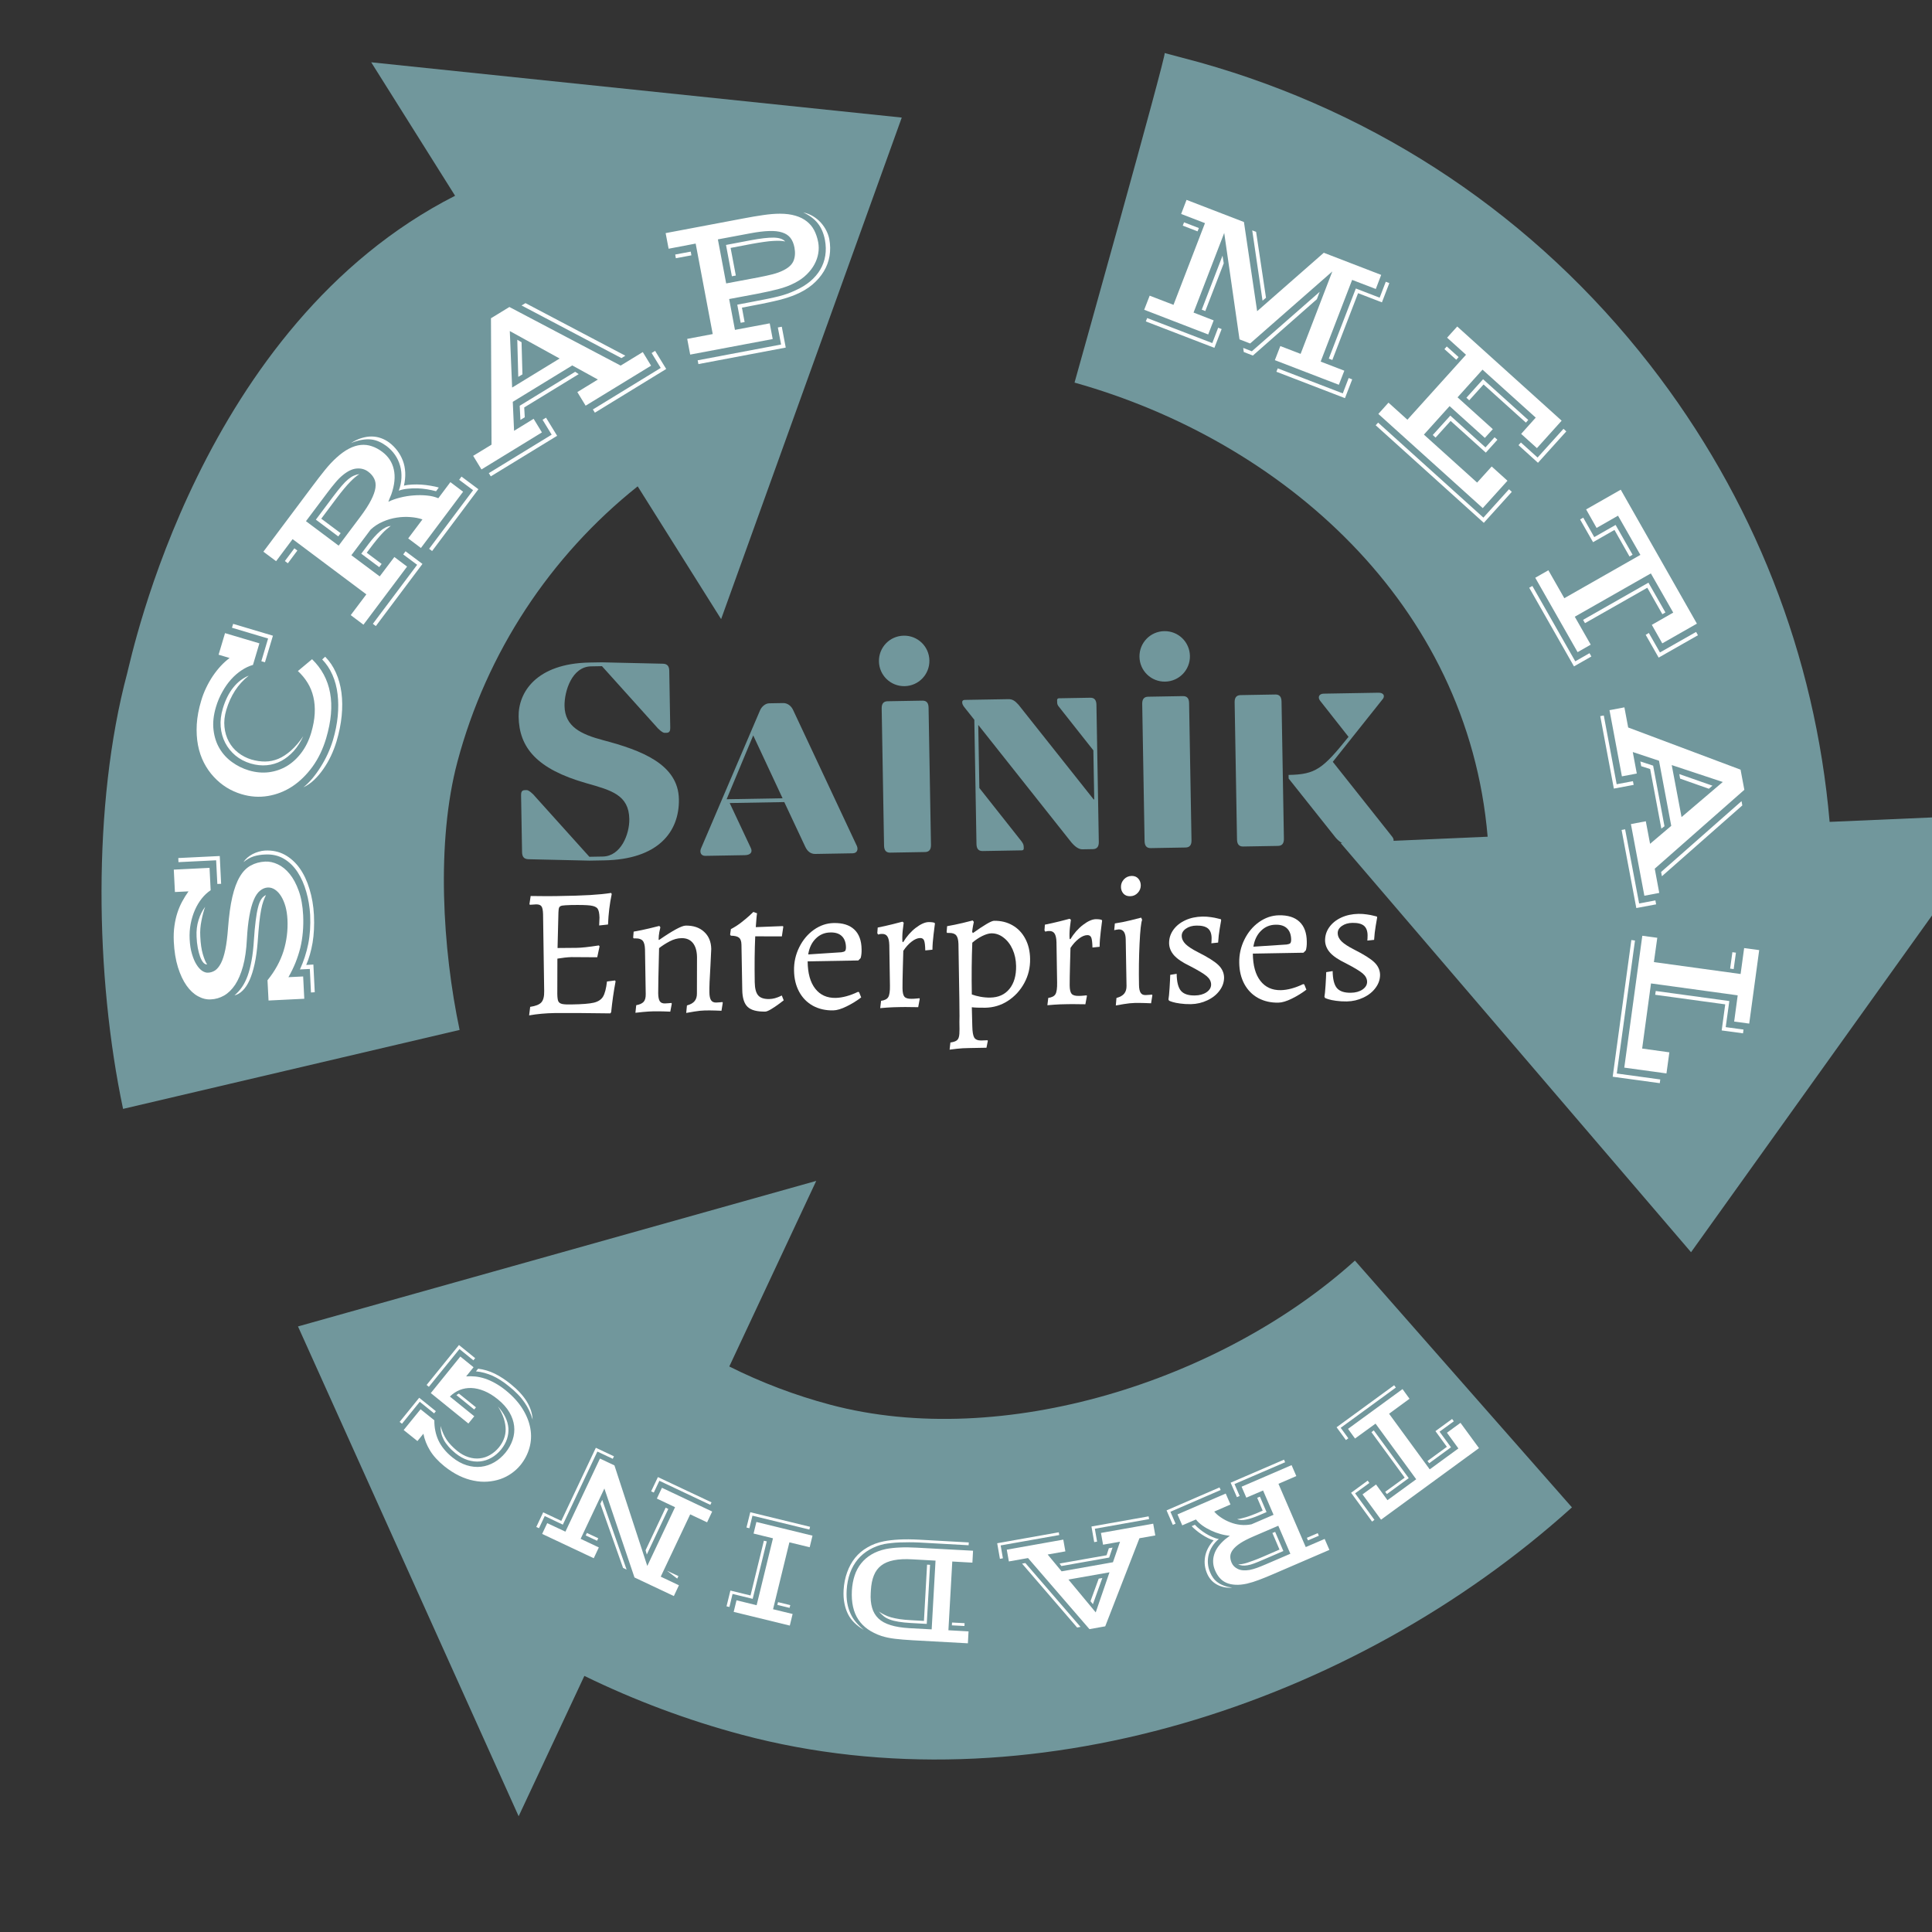 <?xml version="1.0" encoding="UTF-8"?><svg xmlns="http://www.w3.org/2000/svg" xmlns:xlink="http://www.w3.org/1999/xlink" contentScriptType="text/ecmascript" width="375" zoomAndPan="magnify" contentStyleType="text/css" viewBox="0 0 375 375" height="375" preserveAspectRatio="xMidYMid meet" version="1.0"><rect x="0" y="0" width="375" height="375" fill="#333333" stroke="none"/><defs><g><g id="glyph-0-0"/>
<g id="glyph-1-0"/>
<g id="glyph-2-0"/>
<g id="glyph-3-0"/>
<g id="glyph-4-0"/>
<g id="glyph-5-0"/>
<g id="glyph-6-0"/>
<g id="glyph-7-0"/>
<g id="glyph-8-0"/>
<g id="glyph-9-0"/>
<g id="glyph-10-0"/>
<g id="glyph-11-0"/>
<g id="glyph-12-0"/>
<g id="glyph-13-0"/>
<g id="glyph-14-0"/>
<g id="glyph-15-0"/>
<g id="glyph-16-0"/>
<g id="glyph-18-0"/>












</g><clipPath id="clip-0"><path d="M 19 12 L 176 12 L 176 216 L 19 216 Z M 19 12 " clip-rule="nonzero"/></clipPath><clipPath id="clip-1"><path d="M 64.379 -32.832 L 415.121 60.703 L 321.586 411.445 L -29.156 317.91 Z M 64.379 -32.832 " clip-rule="nonzero"/></clipPath><clipPath id="clip-2"><path d="M 64.379 -32.832 L 415.121 60.703 L 321.586 411.445 L -29.156 317.91 Z M 64.379 -32.832 " clip-rule="nonzero"/></clipPath><clipPath id="clip-3"><path d="M 57 229 L 306 229 L 306 353 L 57 353 Z M 57 229 " clip-rule="nonzero"/></clipPath><clipPath id="clip-4"><path d="M 64.379 -32.832 L 415.121 60.703 L 321.586 411.445 L -29.156 317.91 Z M 64.379 -32.832 " clip-rule="nonzero"/></clipPath><clipPath id="clip-5"><path d="M 64.379 -32.832 L 415.121 60.703 L 321.586 411.445 L -29.156 317.91 Z M 64.379 -32.832 " clip-rule="nonzero"/></clipPath><clipPath id="clip-6"><path d="M 208 10 L 375 10 L 375 244 L 208 244 Z M 208 10 " clip-rule="nonzero"/></clipPath><clipPath id="clip-7"><path d="M 64.379 -32.832 L 415.121 60.703 L 321.586 411.445 L -29.156 317.91 Z M 64.379 -32.832 " clip-rule="nonzero"/></clipPath><clipPath id="clip-8"><path d="M 64.379 -32.832 L 415.121 60.703 L 321.586 411.445 L -29.156 317.91 Z M 64.379 -32.832 " clip-rule="nonzero"/></clipPath></defs><g clip-path="url(#clip-0)"><g clip-path="url(#clip-1)"><g clip-path="url(#clip-2)"><path fill="rgb(44.31%, 59.219%, 61.179%)" d="M 88.793 147.832 C 94.43 126.688 106.762 107.949 123.773 94.398 L 139.969 120.172 L 175.031 22.82 L 72.051 12.09 L 88.332 37.996 C 38.879 63.133 25.602 127.25 24.672 130.734 C 17.891 156.172 18.473 189.621 23.887 215.234 L 89.211 199.91 C 85.891 184.215 84.617 163.484 88.793 147.832 " fill-opacity="1" fill-rule="nonzero"/></g></g></g><g clip-path="url(#clip-3)"><g clip-path="url(#clip-4)"><g clip-path="url(#clip-5)"><path fill="rgb(44.31%, 59.219%, 61.179%)" d="M 161.102 272.641 C 154.32 270.832 147.762 268.344 141.555 265.234 L 158.43 229.211 L 57.84 257.461 L 100.668 352.531 L 113.426 325.293 C 123.195 330.055 133.445 333.898 144.012 336.715 C 199.352 351.473 262.566 330.973 305.113 292.582 L 262.988 244.68 C 237.188 267.961 194.637 281.586 161.102 272.641 " fill-opacity="1" fill-rule="nonzero"/></g></g></g><g clip-path="url(#clip-6)"><g clip-path="url(#clip-7)"><g clip-path="url(#clip-8)"><path fill="rgb(44.31%, 59.219%, 61.179%)" d="M 320.215 70.758 C 297.988 42.191 267.781 21.91 232.863 12.113 C 232.723 12.074 225.918 10.258 226.062 10.293 C 226.48 10.41 208.566 74.262 208.566 74.262 C 248.828 85.559 284.902 117.07 288.75 162.406 L 260.223 163.641 L 328.23 243.055 L 389.055 158.055 L 355.129 159.527 C 352.328 127.184 340.359 96.641 320.215 70.758 " fill-opacity="1" fill-rule="nonzero"/></g></g></g><g fill="rgb(100%, 100%, 100%)" fill-opacity="1"><g transform="translate(277.791, 265.561)"><g id="glyph-0-1"><path d="M -4.203 5.938 L -8.172 8.844 L -0.281 19.641 L 5.281 15.578 L 3.062 12.531 L 5.688 10.609 L 9.281 15.516 L -9.734 29.406 L -13.328 24.5 L -10.703 22.578 L -8.484 25.625 L -2.906 21.562 L -10.797 10.766 L -14.781 13.656 L -16.141 11.781 L -5.562 4.062 Z M -12 22.281 L -14.766 24.297 L -11.016 29.438 L -11.469 29.781 L -15.547 24.188 L -12.328 21.828 Z M -4.359 21.344 L -8.594 24.438 L -8.922 24 L -5.141 21.25 L -11.594 12.422 L -11.141 12.078 Z M 4.391 10.312 L 1.625 12.328 L 3.844 15.359 L -0.391 18.453 L -0.719 18.016 L 3.047 15.266 L 0.828 12.219 L 4.062 9.859 Z M -17.562 11.578 L -16.078 13.609 L -16.547 13.953 L -18.359 11.469 L -7.188 3.312 L -6.859 3.766 Z M -17.562 11.578 "/></g></g></g><g fill="rgb(100%, 100%, 100%)" fill-opacity="1"><g transform="translate(252.803, 283.475)"><g id="glyph-1-1"><path d="M -1.188 3.031 L -4.656 4.531 L 0.641 16.812 L 4.312 15.234 L 5.234 17.359 L -5.641 22.047 C -6.648 22.484 -7.57 22.859 -8.406 23.172 C -9.25 23.492 -10.031 23.738 -10.75 23.906 C -11.594 24.094 -12.344 24.164 -13 24.125 C -13.664 24.094 -14.25 23.969 -14.75 23.75 C -15.258 23.531 -15.691 23.219 -16.047 22.812 C -16.41 22.406 -16.711 21.914 -16.953 21.344 C -17.391 20.332 -17.453 19.312 -17.141 18.281 C -16.836 17.258 -16.125 16.266 -15 15.297 C -14.863 15.191 -14.719 15.082 -14.562 14.969 C -14.414 14.852 -14.258 14.734 -14.094 14.609 C -14.676 14.566 -15.281 14.457 -15.906 14.281 C -16.539 14.102 -17.156 13.875 -17.75 13.594 C -18.352 13.312 -18.91 12.988 -19.422 12.625 C -19.93 12.258 -20.348 11.867 -20.672 11.453 L -23.328 12.594 L -24.25 10.469 L -14.891 6.422 L -13.969 8.547 L -17.125 9.922 C -16.781 10.336 -16.336 10.723 -15.797 11.078 C -15.266 11.441 -14.676 11.75 -14.031 12 C -13.383 12.258 -12.703 12.426 -11.984 12.5 C -11.273 12.57 -10.578 12.535 -9.891 12.391 L -5.609 10.547 L -7.641 5.828 L -10.891 7.219 L -11.812 5.094 L -2.109 0.906 Z M -16.234 15.25 C -16.754 15.676 -17.176 16.148 -17.5 16.672 C -17.832 17.191 -18.066 17.734 -18.203 18.297 C -18.348 18.867 -18.395 19.445 -18.344 20.031 C -18.301 20.613 -18.156 21.188 -17.906 21.75 C -17.75 22.133 -17.551 22.488 -17.312 22.812 C -17.07 23.145 -16.781 23.43 -16.438 23.672 C -16.102 23.922 -15.707 24.129 -15.25 24.297 C -14.789 24.473 -14.254 24.602 -13.641 24.688 C -14.266 24.727 -14.836 24.688 -15.359 24.562 C -15.879 24.438 -16.344 24.25 -16.75 24 C -17.156 23.758 -17.5 23.469 -17.781 23.125 C -18.07 22.789 -18.305 22.414 -18.484 22 C -18.711 21.488 -18.863 20.957 -18.938 20.406 C -19.008 19.863 -19 19.312 -18.906 18.75 C -18.82 18.195 -18.641 17.645 -18.359 17.094 C -18.086 16.551 -17.711 16.02 -17.234 15.5 C -17.586 15.406 -17.961 15.254 -18.359 15.047 C -18.766 14.848 -19.16 14.617 -19.547 14.359 C -19.93 14.109 -20.289 13.844 -20.625 13.562 C -20.969 13.289 -21.258 13.02 -21.5 12.75 L -20.875 12.484 C -20.594 12.785 -20.27 13.082 -19.906 13.375 C -19.539 13.676 -19.148 13.953 -18.734 14.203 C -18.328 14.453 -17.906 14.672 -17.469 14.859 C -17.039 15.055 -16.629 15.188 -16.234 15.25 Z M -9.484 14.734 C -10.547 15.191 -11.398 15.629 -12.047 16.047 C -12.691 16.473 -13.172 16.895 -13.484 17.312 C -13.805 17.727 -13.977 18.145 -14 18.562 C -14.02 18.977 -13.938 19.406 -13.75 19.844 C -13.52 20.383 -13.113 20.789 -12.531 21.062 C -11.957 21.344 -11.195 21.406 -10.25 21.25 C -9.812 21.164 -9.332 21.031 -8.812 20.844 C -8.301 20.656 -7.742 20.43 -7.141 20.172 L -2.344 18.109 L -4.688 12.672 Z M -3.703 17.578 L -7.547 19.234 C -8.266 19.547 -8.875 19.797 -9.375 19.984 C -9.875 20.172 -10.305 20.289 -10.672 20.344 C -11.047 20.406 -11.375 20.422 -11.656 20.391 C -11.938 20.359 -12.211 20.289 -12.484 20.188 C -12.266 20.176 -12.02 20.148 -11.75 20.109 C -11.477 20.066 -11.156 19.988 -10.781 19.875 C -10.414 19.758 -9.984 19.609 -9.484 19.422 C -8.992 19.242 -8.422 19.016 -7.766 18.734 L -4.453 17.297 L -5.828 14.078 L -5.297 13.859 Z M 3.188 14.609 L 1.078 15.516 L 0.859 15.016 L 2.969 14.109 Z M -6.969 10.016 L -8.562 10.703 C -9.414 11.066 -10.203 11.32 -10.922 11.469 C -11.641 11.625 -12.223 11.598 -12.672 11.391 C -12.391 11.359 -12.117 11.312 -11.859 11.25 C -11.598 11.195 -11.305 11.117 -10.984 11.016 C -10.66 10.922 -10.297 10.797 -9.891 10.641 C -9.484 10.492 -8.992 10.297 -8.422 10.047 L -7.719 9.734 L -8.781 7.25 L -8.25 7.031 Z M -25.625 9.953 L -24.625 12.266 L -25.156 12.5 L -26.375 9.688 L -16.094 5.234 L -15.875 5.734 Z M -13.188 4.578 L -12.188 6.891 L -12.719 7.125 L -13.938 4.312 L -3.578 -0.156 L -3.359 0.344 Z M -13.188 4.578 "/></g></g></g><g fill="rgb(100%, 100%, 100%)" fill-opacity="1"><g transform="translate(223.836, 295.746)"><g id="glyph-2-1"><path d="M 0.406 2.281 L -2.672 2.828 L -9.312 19.922 L -12.375 20.469 L -24.297 6.672 L -28.016 7.328 L -28.422 5.047 L -17.453 3.094 L -17.047 5.375 L -20.484 5.984 L -17.781 9.25 L -7.812 7.484 L -6.438 3.5 L -9.734 4.078 L -10.141 1.797 L 0 0 Z M -14.766 20.156 L -25.453 7.75 L -24.812 7.641 L -14.109 20.031 Z M -16.453 10.844 L -11.156 17.219 L -8.484 9.438 Z M -11.703 15.625 L -12.172 15.047 L -10.578 10.672 L -9.875 10.547 Z M -8.547 6.578 L -17.828 8.219 L -18.172 7.734 L -9.047 6.125 L -8.609 4.766 L -7.891 4.641 Z M -29.609 4.219 L -29.172 6.719 L -29.75 6.828 L -30.281 3.797 L -18.328 1.672 L -18.234 2.203 Z M -11.328 0.984 L -10.891 3.484 L -11.453 3.578 L -11.984 0.547 L -0.891 -1.422 L -0.797 -0.891 Z M -11.328 0.984 "/></g></g></g><g fill="rgb(100%, 100%, 100%)" fill-opacity="1"><g transform="translate(191.039, 301.12)"><g id="glyph-3-1"><path d="M -2.297 2.188 L -6.203 1.969 L -6.953 15.312 L -3.047 15.531 L -3.172 17.844 L -13.969 17.25 C -15.25 17.176 -16.367 17.082 -17.328 16.969 C -18.297 16.852 -19.172 16.672 -19.953 16.422 C -21.992 15.734 -23.488 14.672 -24.438 13.234 C -25.395 11.797 -25.812 9.914 -25.688 7.594 C -25.625 6.539 -25.445 5.57 -25.156 4.688 C -24.863 3.801 -24.441 3.016 -23.891 2.328 C -23.336 1.641 -22.664 1.062 -21.875 0.594 C -21.082 0.125 -20.156 -0.223 -19.094 -0.453 C -18.301 -0.609 -17.41 -0.707 -16.422 -0.75 C -15.441 -0.801 -14.336 -0.789 -13.109 -0.719 L -2.172 -0.125 Z M -12.594 -1.719 C -13.258 -1.75 -13.922 -1.766 -14.578 -1.766 C -15.234 -1.766 -15.852 -1.754 -16.438 -1.734 C -17.031 -1.711 -17.578 -1.672 -18.078 -1.609 C -18.578 -1.555 -19.02 -1.492 -19.406 -1.422 C -20.445 -1.203 -21.406 -0.836 -22.281 -0.328 C -23.156 0.172 -23.91 0.801 -24.547 1.562 C -25.18 2.32 -25.68 3.203 -26.047 4.203 C -26.41 5.211 -26.629 6.32 -26.703 7.531 C -26.754 8.438 -26.719 9.254 -26.594 9.984 C -26.469 10.723 -26.266 11.398 -25.984 12.016 C -25.711 12.641 -25.352 13.211 -24.906 13.734 C -24.469 14.254 -23.957 14.754 -23.375 15.234 C -24.062 14.836 -24.66 14.391 -25.172 13.891 C -25.691 13.398 -26.113 12.832 -26.438 12.188 C -26.758 11.551 -26.992 10.844 -27.141 10.062 C -27.297 9.289 -27.348 8.438 -27.297 7.5 C -27.223 6.258 -26.992 5.113 -26.609 4.062 C -26.234 3.008 -25.719 2.07 -25.062 1.25 C -24.406 0.438 -23.602 -0.238 -22.656 -0.781 C -21.719 -1.332 -20.66 -1.723 -19.484 -1.953 C -18.648 -2.117 -17.66 -2.234 -16.516 -2.297 C -15.379 -2.359 -14.062 -2.348 -12.562 -2.266 L -3 -1.734 L -3.031 -1.188 Z M -13.938 1.547 C -15.352 1.461 -16.555 1.52 -17.547 1.719 C -18.547 1.914 -19.363 2.258 -20 2.75 C -20.633 3.238 -21.109 3.879 -21.422 4.672 C -21.742 5.461 -21.938 6.422 -22 7.547 L -22.031 8.078 C -22.094 9.18 -22.004 10.141 -21.766 10.953 C -21.535 11.766 -21.129 12.453 -20.547 13.016 C -19.961 13.578 -19.176 14.008 -18.188 14.312 C -17.207 14.625 -15.992 14.82 -14.547 14.906 L -10.203 15.141 L -9.453 1.797 Z M -11.156 14.078 L -14.219 13.906 C -15.176 13.852 -15.984 13.77 -16.641 13.656 C -17.297 13.551 -17.852 13.41 -18.312 13.234 C -18.781 13.066 -19.176 12.852 -19.5 12.594 C -19.82 12.332 -20.141 12.023 -20.453 11.672 C -20.109 11.91 -19.742 12.125 -19.359 12.312 C -18.984 12.508 -18.551 12.676 -18.062 12.812 C -17.57 12.945 -17.016 13.062 -16.391 13.156 C -15.766 13.25 -15.031 13.316 -14.188 13.359 L -11.703 13.5 L -11.094 2.578 L -10.516 2.609 Z M -3.844 14.484 L -6.281 14.359 L -6.25 13.812 L -3.812 13.938 Z M -3.844 14.484 "/></g></g></g><g fill="rgb(100%, 100%, 100%)" fill-opacity="1"><g transform="translate(159.674, 298.554)"><g id="glyph-4-1"><path d="M -2.516 1.766 L -6.453 0.812 L -9.625 13.797 L -5.828 14.719 L -6.375 16.969 L -17.266 14.312 L -16.719 12.062 L -12.812 13.016 L -9.641 0.031 L -13.406 -0.891 L -12.859 -3.141 L -1.969 -0.484 Z M -13.578 11.781 L -17.484 10.828 L -18.094 13.359 L -18.656 13.234 L -17.906 10.172 L -14 11.125 L -11.406 0.5 L -10.844 0.625 Z M -6.422 13.531 L -8.797 12.953 L -8.656 12.422 L -6.281 13 Z M -13.625 -4.359 L -14.219 -1.922 L -14.781 -2.062 L -14.047 -5.031 L -2.438 -2.203 L -2.578 -1.672 Z M -13.625 -4.359 "/></g></g></g><g fill="rgb(100%, 100%, 100%)" fill-opacity="1"><g transform="translate(140.45, 294.435)"><g id="glyph-5-1"><path d="M -3.203 1.047 L -6.484 -0.5 L -12.203 11.594 L -8.672 13.266 L -9.656 15.359 L -17.297 11.75 L -23.141 -5.516 L -27.75 4.25 L -24.219 5.922 L -25.203 8.016 L -35.219 3.297 L -34.234 1.203 L -30.703 2.859 L -24 -11.328 L -21.188 -10 L -14.812 9.516 L -9.422 -1.891 L -12.953 -3.562 L -11.969 -5.656 L -2.219 -1.047 Z M -24.5 -12.688 L -31.203 1.5 L -34.719 -0.172 L -35.828 2.188 L -36.359 1.953 L -35.016 -0.891 L -31.5 0.766 L -24.797 -13.422 L -21.281 -11.766 L -21.516 -11.281 Z M -19.516 9.891 L -23.922 -2.547 L -23.562 -3.312 L -18.828 10.219 Z M -24.562 4.625 L -26.766 3.594 L -26.531 3.109 L -24.328 4.141 Z M -9 11.969 L -10.984 10.453 L -8.766 11.484 Z M -14.906 7.297 L -15.141 6.469 L -11.25 -1.797 L -10.734 -1.547 Z M -12.469 -7.016 L -13.547 -4.734 L -14.062 -4.969 L -12.75 -7.734 L -2.344 -2.828 L -2.578 -2.344 Z M -12.469 -7.016 "/></g></g></g><g fill="rgb(100%, 100%, 100%)" fill-opacity="1"><g transform="translate(107.915, 278.334)"><g id="glyph-6-1"><path d="M -6.875 6.016 C -7.383 6.641 -7.969 7.18 -8.625 7.641 C -9.281 8.109 -10 8.477 -10.781 8.75 C -11.57 9.02 -12.406 9.188 -13.281 9.25 C -14.156 9.312 -15.051 9.25 -15.969 9.062 C -16.895 8.883 -17.832 8.566 -18.781 8.109 C -19.738 7.648 -20.691 7.039 -21.641 6.281 C -22.879 5.281 -23.816 4.254 -24.453 3.203 C -25.086 2.16 -25.516 1.078 -25.734 -0.047 L -26.891 1.375 L -29.562 -0.766 L -26.281 -4.797 L -23.609 -2.656 C -23.617 -1.945 -23.555 -1.27 -23.422 -0.625 C -23.297 0.008 -23.098 0.625 -22.828 1.219 C -22.555 1.812 -22.195 2.379 -21.75 2.922 C -21.312 3.473 -20.773 4.004 -20.141 4.516 C -19.211 5.266 -18.27 5.785 -17.312 6.078 C -16.363 6.367 -15.438 6.461 -14.531 6.359 C -13.625 6.254 -12.766 5.961 -11.953 5.484 C -11.148 5.016 -10.438 4.398 -9.812 3.641 C -9.164 2.836 -8.695 1.992 -8.406 1.109 C -8.113 0.223 -8.02 -0.664 -8.125 -1.562 C -8.227 -2.457 -8.535 -3.344 -9.047 -4.219 C -9.566 -5.102 -10.32 -5.945 -11.312 -6.75 C -12.188 -7.457 -13.055 -7.988 -13.922 -8.344 C -14.785 -8.695 -15.613 -8.891 -16.406 -8.922 C -17.195 -8.953 -17.945 -8.828 -18.656 -8.547 C -19.363 -8.266 -20.008 -7.836 -20.594 -7.266 L -15.859 -3.438 L -17 -2.031 L -24.297 -7.938 L -18.562 -15.031 L -16 -12.953 L -17.438 -11.172 C -16.863 -11.223 -16.27 -11.219 -15.656 -11.156 C -15.051 -11.094 -14.426 -10.957 -13.781 -10.75 C -13.145 -10.539 -12.484 -10.242 -11.797 -9.859 C -11.117 -9.484 -10.43 -9.016 -9.734 -8.453 C -8.336 -7.316 -7.25 -6.113 -6.469 -4.844 C -5.688 -3.582 -5.188 -2.316 -4.969 -1.047 C -4.75 0.211 -4.805 1.445 -5.141 2.656 C -5.473 3.863 -6.051 4.984 -6.875 6.016 Z M -23.656 -4 L -26.438 -6.25 L -29.891 -1.984 L -30.344 -2.344 L -26.547 -7.031 L -23.312 -4.422 Z M -10.625 2.984 C -11.188 3.672 -11.816 4.211 -12.516 4.609 C -13.211 5.004 -13.945 5.242 -14.719 5.328 C -15.5 5.41 -16.301 5.32 -17.125 5.062 C -17.945 4.801 -18.742 4.359 -19.516 3.734 C -20.055 3.297 -20.508 2.859 -20.875 2.422 C -21.25 1.992 -21.551 1.562 -21.781 1.125 C -22.008 0.695 -22.172 0.266 -22.266 -0.172 C -22.367 -0.617 -22.414 -1.082 -22.406 -1.562 C -22.258 -1.031 -22.086 -0.547 -21.891 -0.109 C -21.703 0.328 -21.477 0.738 -21.219 1.125 C -20.957 1.508 -20.656 1.879 -20.312 2.234 C -19.977 2.586 -19.594 2.941 -19.156 3.297 C -18.445 3.867 -17.719 4.27 -16.969 4.5 C -16.227 4.738 -15.504 4.816 -14.797 4.734 C -14.086 4.66 -13.414 4.438 -12.781 4.062 C -12.145 3.695 -11.578 3.211 -11.078 2.609 C -10.66 2.086 -10.336 1.535 -10.109 0.953 C -9.879 0.367 -9.766 -0.25 -9.766 -0.906 C -9.773 -1.57 -9.895 -2.27 -10.125 -3 C -10.363 -3.738 -10.738 -4.516 -11.25 -5.328 C -10.633 -4.641 -10.156 -3.941 -9.812 -3.234 C -9.477 -2.535 -9.285 -1.832 -9.234 -1.125 C -9.191 -0.426 -9.281 0.266 -9.5 0.953 C -9.727 1.648 -10.102 2.328 -10.625 2.984 Z M -18.734 -16.484 L -24.672 -9.156 L -25.109 -9.516 L -18.828 -17.266 L -15.688 -14.719 L -16.031 -14.297 Z M -15.875 -4.75 L -19.328 -7.547 C -19.273 -7.578 -19.203 -7.625 -19.109 -7.688 C -19.016 -7.75 -18.926 -7.801 -18.844 -7.844 L -15.531 -5.172 Z M -4.531 -2.781 C -4.719 -3.414 -4.941 -4.008 -5.203 -4.562 C -5.461 -5.113 -5.773 -5.648 -6.141 -6.172 C -6.504 -6.703 -6.93 -7.219 -7.422 -7.719 C -7.91 -8.227 -8.477 -8.738 -9.125 -9.25 C -9.676 -9.707 -10.219 -10.102 -10.75 -10.438 C -11.281 -10.781 -11.801 -11.066 -12.312 -11.297 C -12.832 -11.523 -13.359 -11.711 -13.891 -11.859 C -14.422 -12.004 -14.969 -12.102 -15.531 -12.156 L -15.109 -12.672 C -13.953 -12.523 -12.863 -12.195 -11.844 -11.688 C -10.82 -11.176 -9.789 -10.5 -8.75 -9.656 C -7.375 -8.539 -6.344 -7.414 -5.656 -6.281 C -4.969 -5.156 -4.594 -3.988 -4.531 -2.781 Z M -4.531 -2.781 "/></g></g></g><g fill="rgb(100%, 100%, 100%)" fill-opacity="1"><g transform="translate(59.233, 197.342)"><g id="glyph-7-1"><path d="M -7.109 -3.141 L -7.312 -7.078 C -5.863 -8.867 -4.828 -10.754 -4.203 -12.734 C -3.586 -14.723 -3.332 -16.773 -3.438 -18.891 C -3.488 -19.816 -3.617 -20.66 -3.828 -21.422 C -4.047 -22.18 -4.328 -22.836 -4.672 -23.391 C -5.016 -23.941 -5.406 -24.363 -5.844 -24.656 C -6.289 -24.957 -6.758 -25.098 -7.25 -25.078 C -7.801 -25.047 -8.305 -24.836 -8.766 -24.453 C -9.234 -24.078 -9.641 -23.477 -9.984 -22.656 C -10.328 -21.844 -10.609 -20.812 -10.828 -19.562 C -11.055 -18.312 -11.219 -16.805 -11.312 -15.047 C -11.414 -13.004 -11.664 -11.254 -12.062 -9.797 C -12.469 -8.336 -12.977 -7.141 -13.594 -6.203 C -14.219 -5.273 -14.93 -4.578 -15.734 -4.109 C -16.547 -3.648 -17.41 -3.398 -18.328 -3.359 C -19.16 -3.316 -19.984 -3.52 -20.797 -3.969 C -21.617 -4.414 -22.359 -5.102 -23.016 -6.031 C -23.68 -6.969 -24.238 -8.148 -24.688 -9.578 C -25.133 -11.004 -25.406 -12.672 -25.5 -14.578 C -25.551 -15.691 -25.508 -16.707 -25.375 -17.625 C -25.25 -18.539 -25.055 -19.395 -24.797 -20.188 C -24.535 -20.988 -24.219 -21.727 -23.844 -22.406 C -23.477 -23.082 -23.078 -23.723 -22.641 -24.328 L -25.281 -24.203 L -25.5 -28.547 L -18.562 -28.891 L -18.344 -24.547 C -18.977 -24.129 -19.551 -23.598 -20.062 -22.953 C -20.582 -22.305 -21.023 -21.566 -21.391 -20.734 C -21.754 -19.91 -22.031 -19.016 -22.219 -18.047 C -22.406 -17.086 -22.473 -16.086 -22.422 -15.047 C -22.367 -13.953 -22.219 -12.992 -21.969 -12.172 C -21.727 -11.348 -21.438 -10.664 -21.094 -10.125 C -20.758 -9.582 -20.395 -9.176 -20 -8.906 C -19.602 -8.645 -19.219 -8.523 -18.844 -8.547 C -18.363 -8.566 -17.91 -8.711 -17.484 -8.984 C -17.066 -9.266 -16.688 -9.734 -16.344 -10.391 C -16.008 -11.047 -15.727 -11.926 -15.5 -13.031 C -15.27 -14.133 -15.094 -15.535 -14.969 -17.234 C -14.789 -19.617 -14.516 -21.617 -14.141 -23.234 C -13.766 -24.859 -13.281 -26.172 -12.688 -27.172 C -12.102 -28.172 -11.395 -28.895 -10.562 -29.344 C -9.738 -29.801 -8.805 -30.055 -7.766 -30.109 C -6.961 -30.148 -6.145 -29.973 -5.312 -29.578 C -4.477 -29.191 -3.711 -28.57 -3.016 -27.719 C -2.316 -26.863 -1.727 -25.77 -1.25 -24.438 C -0.77 -23.113 -0.484 -21.535 -0.391 -19.703 C -0.336 -18.566 -0.359 -17.469 -0.453 -16.406 C -0.547 -15.344 -0.711 -14.316 -0.953 -13.328 C -1.203 -12.348 -1.516 -11.391 -1.891 -10.453 C -2.273 -9.516 -2.727 -8.586 -3.25 -7.672 L -0.391 -7.812 L -0.172 -3.484 Z M -17.047 -25.766 L -17.281 -30.359 L -24.594 -30 L -24.625 -30.797 L -16.578 -31.188 L -16.312 -25.797 Z M -19.031 -10.141 C -19.301 -10.129 -19.551 -10.254 -19.781 -10.516 C -20.008 -10.785 -20.211 -11.16 -20.391 -11.641 C -20.566 -12.129 -20.719 -12.703 -20.844 -13.359 C -20.969 -14.023 -21.047 -14.742 -21.078 -15.516 C -21.141 -16.68 -21.008 -17.77 -20.688 -18.781 C -20.375 -19.789 -19.945 -20.641 -19.406 -21.328 C -19.551 -20.961 -19.68 -20.551 -19.797 -20.094 C -19.922 -19.633 -20.031 -19.156 -20.125 -18.656 C -20.227 -18.164 -20.301 -17.656 -20.344 -17.125 C -20.383 -16.602 -20.391 -16.086 -20.359 -15.578 C -20.297 -14.18 -20.129 -13.031 -19.859 -12.125 C -19.598 -11.227 -19.32 -10.566 -19.031 -10.141 Z M -13.719 -4.141 C -13.164 -4.609 -12.68 -5.145 -12.266 -5.75 C -11.848 -6.352 -11.484 -7.078 -11.172 -7.922 C -10.867 -8.773 -10.613 -9.766 -10.406 -10.891 C -10.195 -12.016 -10.047 -13.332 -9.953 -14.844 C -9.859 -16.312 -9.742 -17.562 -9.609 -18.594 C -9.484 -19.633 -9.332 -20.5 -9.156 -21.188 C -8.988 -21.883 -8.773 -22.426 -8.516 -22.812 C -8.266 -23.195 -7.961 -23.461 -7.609 -23.609 C -7.805 -23.223 -7.977 -22.816 -8.125 -22.391 C -8.281 -21.961 -8.422 -21.414 -8.547 -20.75 C -8.68 -20.082 -8.801 -19.25 -8.906 -18.25 C -9.008 -17.258 -9.113 -16.004 -9.219 -14.484 C -9.344 -12.891 -9.539 -11.473 -9.812 -10.234 C -10.082 -9.004 -10.41 -7.957 -10.797 -7.094 C -11.191 -6.227 -11.641 -5.551 -12.141 -5.062 C -12.641 -4.57 -13.164 -4.266 -13.719 -4.141 Z M 0.906 -9.266 L -1.016 -9.172 C -0.285 -10.766 0.25 -12.414 0.594 -14.125 C 0.938 -15.832 1.062 -17.707 0.969 -19.75 C 0.883 -21.301 0.633 -22.797 0.219 -24.234 C -0.188 -25.68 -0.75 -26.957 -1.469 -28.062 C -2.188 -29.164 -3.07 -30.031 -4.125 -30.656 C -5.188 -31.281 -6.398 -31.555 -7.766 -31.484 C -8.578 -31.453 -9.316 -31.332 -9.984 -31.125 C -10.648 -30.914 -11.316 -30.539 -11.984 -30 C -11.773 -30.32 -11.52 -30.613 -11.219 -30.875 C -10.914 -31.133 -10.578 -31.363 -10.203 -31.562 C -9.828 -31.758 -9.43 -31.914 -9.016 -32.031 C -8.609 -32.156 -8.203 -32.227 -7.797 -32.25 C -6.379 -32.32 -5.102 -32.051 -3.969 -31.438 C -2.844 -30.82 -1.875 -29.945 -1.062 -28.812 C -0.258 -27.676 0.375 -26.328 0.844 -24.766 C 1.32 -23.211 1.609 -21.539 1.703 -19.75 C 1.797 -17.75 1.707 -15.953 1.438 -14.359 C 1.164 -12.766 0.754 -11.328 0.203 -10.047 L 1.594 -10.125 L 1.859 -4.75 L 1.125 -4.703 Z M 0.906 -9.266 "/></g></g></g><g fill="rgb(100%, 100%, 100%)" fill-opacity="1"><g transform="translate(57.882, 159.452)"><g id="glyph-8-1"><path d="M -10.984 -5.297 C -12.004 -5.598 -12.973 -6.031 -13.891 -6.594 C -14.805 -7.164 -15.633 -7.852 -16.375 -8.656 C -17.125 -9.457 -17.766 -10.375 -18.297 -11.406 C -18.828 -12.438 -19.211 -13.57 -19.453 -14.812 C -19.691 -16.062 -19.77 -17.41 -19.688 -18.859 C -19.602 -20.305 -19.316 -21.836 -18.828 -23.453 C -18.578 -24.316 -18.254 -25.156 -17.859 -25.969 C -17.473 -26.781 -17.039 -27.539 -16.562 -28.25 C -16.082 -28.957 -15.566 -29.609 -15.016 -30.203 C -14.461 -30.797 -13.895 -31.305 -13.312 -31.734 L -15.453 -32.375 L -14.203 -36.562 L -7.531 -34.578 L -8.781 -30.391 C -9.531 -30.18 -10.27 -29.832 -11 -29.344 C -11.727 -28.863 -12.406 -28.273 -13.031 -27.578 C -13.656 -26.879 -14.219 -26.078 -14.719 -25.172 C -15.227 -24.273 -15.641 -23.305 -15.953 -22.266 C -16.441 -20.641 -16.602 -19.145 -16.438 -17.781 C -16.281 -16.426 -15.891 -15.223 -15.266 -14.172 C -14.648 -13.129 -13.844 -12.25 -12.844 -11.531 C -11.852 -10.812 -10.77 -10.273 -9.594 -9.922 C -8.25 -9.523 -6.945 -9.406 -5.688 -9.562 C -4.426 -9.727 -3.258 -10.129 -2.188 -10.766 C -1.125 -11.41 -0.188 -12.273 0.625 -13.359 C 1.445 -14.453 2.078 -15.734 2.516 -17.203 C 2.91 -18.535 3.141 -19.785 3.203 -20.953 C 3.266 -22.117 3.176 -23.195 2.938 -24.188 C 2.707 -25.188 2.332 -26.102 1.812 -26.938 C 1.301 -27.77 0.676 -28.523 -0.062 -29.203 L 2.688 -31.5 C 4.551 -29.695 5.719 -27.52 6.188 -24.969 C 6.664 -22.426 6.41 -19.484 5.422 -16.141 C 4.797 -14.047 3.91 -12.207 2.766 -10.625 C 1.617 -9.051 0.316 -7.781 -1.141 -6.812 C -2.609 -5.852 -4.188 -5.234 -5.875 -4.953 C -7.57 -4.672 -9.273 -4.785 -10.984 -5.297 Z M -7.156 -31.109 L -5.844 -35.516 L -12.859 -37.609 L -12.625 -38.359 L -4.906 -36.062 L -6.453 -30.906 Z M -9.219 -11.25 C -10.363 -11.594 -11.352 -12.113 -12.188 -12.812 C -13.031 -13.52 -13.691 -14.344 -14.172 -15.281 C -14.66 -16.227 -14.953 -17.266 -15.047 -18.391 C -15.141 -19.523 -15 -20.711 -14.625 -21.953 C -14.145 -23.566 -13.473 -24.914 -12.609 -26 C -11.742 -27.082 -10.738 -27.852 -9.594 -28.312 C -10.664 -27.469 -11.555 -26.492 -12.266 -25.391 C -12.973 -24.297 -13.535 -23.055 -13.953 -21.672 C -14.305 -20.492 -14.426 -19.383 -14.312 -18.344 C -14.207 -17.301 -13.926 -16.359 -13.469 -15.516 C -13.02 -14.672 -12.414 -13.953 -11.656 -13.359 C -10.895 -12.766 -10.039 -12.32 -9.094 -12.031 C -8.156 -11.758 -7.254 -11.629 -6.391 -11.641 C -5.523 -11.648 -4.676 -11.828 -3.844 -12.172 C -3.02 -12.523 -2.203 -13.062 -1.391 -13.781 C -0.578 -14.5 0.211 -15.426 0.984 -16.562 C 0.473 -15.457 -0.141 -14.5 -0.859 -13.688 C -1.586 -12.883 -2.391 -12.242 -3.266 -11.766 C -4.148 -11.297 -5.094 -11.016 -6.094 -10.922 C -7.094 -10.828 -8.133 -10.938 -9.219 -11.25 Z M 1.016 -6.641 C 1.598 -7.109 2.176 -7.68 2.75 -8.359 C 3.32 -9.047 3.859 -9.789 4.359 -10.594 C 4.867 -11.395 5.328 -12.238 5.734 -13.125 C 6.141 -14.02 6.477 -14.914 6.75 -15.812 C 7.219 -17.395 7.523 -18.938 7.672 -20.438 C 7.816 -21.945 7.805 -23.375 7.641 -24.719 C 7.484 -26.07 7.148 -27.32 6.641 -28.469 C 6.141 -29.613 5.477 -30.609 4.656 -31.453 L 5.234 -31.984 C 6.098 -31.109 6.789 -30.082 7.312 -28.906 C 7.844 -27.727 8.203 -26.438 8.391 -25.031 C 8.578 -23.625 8.594 -22.117 8.438 -20.516 C 8.281 -18.91 7.945 -17.254 7.438 -15.547 C 7.145 -14.578 6.781 -13.629 6.344 -12.703 C 5.906 -11.785 5.41 -10.938 4.859 -10.156 C 4.316 -9.375 3.723 -8.676 3.078 -8.062 C 2.441 -7.457 1.754 -6.984 1.016 -6.641 Z M 1.016 -6.641 "/></g></g></g><g fill="rgb(100%, 100%, 100%)" fill-opacity="1"><g transform="translate(68.701, 123.723)"><g id="glyph-9-1"><path d="M -0.625 -4.328 L 2.406 -8.359 L -11.906 -19.078 L -15.109 -14.797 L -17.578 -16.641 L -8.078 -29.328 C -7.191 -30.516 -6.375 -31.57 -5.625 -32.5 C -4.875 -33.426 -4.133 -34.219 -3.406 -34.875 C -2.551 -35.656 -1.734 -36.242 -0.953 -36.641 C -0.172 -37.047 0.586 -37.285 1.328 -37.359 C 2.066 -37.43 2.781 -37.348 3.469 -37.109 C 4.164 -36.879 4.836 -36.52 5.484 -36.031 C 6.672 -35.145 7.422 -34.004 7.734 -32.609 C 8.055 -31.211 7.895 -29.594 7.25 -27.75 C 7.156 -27.52 7.055 -27.285 6.953 -27.047 C 6.848 -26.805 6.754 -26.566 6.672 -26.328 C 7.359 -26.66 8.125 -26.93 8.969 -27.141 C 9.82 -27.359 10.688 -27.5 11.562 -27.562 C 12.438 -27.633 13.289 -27.629 14.125 -27.547 C 14.957 -27.473 15.707 -27.297 16.375 -27.016 L 18.719 -30.141 L 21.188 -28.281 L 13 -17.359 L 10.531 -19.219 L 13.297 -22.906 C 12.609 -23.145 11.828 -23.297 10.953 -23.359 C 10.086 -23.43 9.195 -23.395 8.281 -23.25 C 7.375 -23.113 6.484 -22.852 5.609 -22.469 C 4.734 -22.094 3.941 -21.578 3.234 -20.922 L -0.5 -15.953 L 5 -11.844 L 7.844 -15.609 L 10.312 -13.75 L 1.844 -2.469 Z M 8.703 -28.484 C 9.016 -29.328 9.188 -30.16 9.219 -30.984 C 9.258 -31.805 9.172 -32.594 8.953 -33.344 C 8.742 -34.094 8.414 -34.789 7.969 -35.438 C 7.52 -36.082 6.973 -36.648 6.328 -37.141 C 5.867 -37.484 5.395 -37.766 4.906 -37.984 C 4.414 -38.211 3.895 -38.359 3.344 -38.422 C 2.789 -38.484 2.188 -38.457 1.531 -38.344 C 0.875 -38.238 0.172 -38.031 -0.578 -37.719 C 0.129 -38.176 0.82 -38.504 1.5 -38.703 C 2.188 -38.91 2.844 -39.008 3.469 -39 C 4.102 -38.988 4.703 -38.879 5.266 -38.672 C 5.828 -38.473 6.352 -38.191 6.844 -37.828 C 7.438 -37.379 7.957 -36.859 8.406 -36.266 C 8.852 -35.68 9.211 -35.035 9.484 -34.328 C 9.754 -33.629 9.91 -32.863 9.953 -32.031 C 9.992 -31.207 9.91 -30.348 9.703 -29.453 C 10.18 -29.578 10.719 -29.648 11.312 -29.672 C 11.906 -29.703 12.508 -29.695 13.125 -29.656 C 13.738 -29.613 14.332 -29.539 14.906 -29.438 C 15.488 -29.344 16.008 -29.227 16.469 -29.094 L 15.938 -28.375 C 15.395 -28.52 14.816 -28.645 14.203 -28.75 C 13.586 -28.852 12.957 -28.914 12.312 -28.938 C 11.664 -28.957 11.031 -28.93 10.406 -28.859 C 9.781 -28.797 9.211 -28.672 8.703 -28.484 Z M 1.219 -23.391 C 2.145 -24.629 2.844 -25.707 3.312 -26.625 C 3.789 -27.551 4.078 -28.359 4.172 -29.047 C 4.266 -29.734 4.18 -30.328 3.922 -30.828 C 3.672 -31.336 3.285 -31.785 2.766 -32.172 C 2.129 -32.648 1.383 -32.852 0.531 -32.781 C -0.312 -32.719 -1.223 -32.281 -2.203 -31.469 C -2.672 -31.082 -3.141 -30.609 -3.609 -30.047 C -4.086 -29.484 -4.594 -28.848 -5.125 -28.141 L -9.312 -22.562 L -2.969 -17.812 Z M -7.391 -22.859 L -4.047 -27.328 C -3.41 -28.172 -2.859 -28.863 -2.391 -29.406 C -1.93 -29.945 -1.508 -30.375 -1.125 -30.688 C -0.738 -31.008 -0.375 -31.242 -0.031 -31.391 C 0.301 -31.547 0.664 -31.648 1.062 -31.703 C 0.812 -31.555 0.547 -31.363 0.266 -31.125 C -0.016 -30.895 -0.336 -30.594 -0.703 -30.219 C -1.066 -29.852 -1.473 -29.398 -1.922 -28.859 C -2.367 -28.328 -2.883 -27.672 -3.469 -26.891 L -6.344 -23.047 L -2.578 -20.234 L -3.047 -19.609 Z M -13.406 -14.828 L -11.562 -17.297 L -10.984 -16.859 L -12.828 -14.391 Z M 1.422 -16.25 L 2.828 -18.125 C 3.566 -19.113 4.301 -19.93 5.031 -20.578 C 5.77 -21.223 6.473 -21.578 7.141 -21.641 C 6.836 -21.41 6.547 -21.176 6.266 -20.938 C 5.992 -20.707 5.707 -20.426 5.406 -20.094 C 5.102 -19.77 4.766 -19.379 4.391 -18.922 C 4.016 -18.461 3.582 -17.906 3.094 -17.25 L 2.484 -16.438 L 5.375 -14.266 L 4.906 -13.641 Z M 23.125 -28.578 L 20.422 -30.594 L 20.875 -31.219 L 24.156 -28.766 L 15.172 -16.766 L 14.594 -17.203 Z M 12.266 -14.094 L 9.562 -16.109 L 10.016 -16.719 L 13.297 -14.266 L 4.25 -2.203 L 3.672 -2.641 Z M 12.266 -14.094 "/></g></g></g><g fill="rgb(100%, 100%, 100%)" fill-opacity="1"><g transform="translate(93.452, 91.118)"><g id="glyph-10-1"><path d="M -1.609 -2.641 L 1.953 -4.812 L 1.844 -29.344 L 5.422 -31.531 L 27.016 -20.156 L 31.312 -22.781 L 32.922 -20.141 L 20.219 -12.375 L 18.609 -15.016 L 22.594 -17.453 L 17.625 -20.188 L 6.078 -13.125 L 6.328 -7.5 L 10.125 -9.828 L 11.734 -7.188 L 0 0 Z M 8.547 -32.281 L 27.922 -22.078 L 27.172 -21.609 L 7.781 -31.828 Z M 15.172 -21.531 L 5.5 -26.859 L 5.953 -15.891 Z M 6.953 -25.172 L 7.781 -24.688 L 7.953 -18.453 L 7.141 -17.969 Z M 7.422 -12.359 L 18.188 -18.953 L 18.875 -18.5 L 8.297 -12.031 L 8.406 -10.125 L 7.562 -9.609 Z M 34.797 -19.703 L 33.031 -22.594 L 33.703 -23.016 L 35.859 -19.5 L 22.016 -11.016 L 21.625 -11.641 Z M 13.625 -6.75 L 11.859 -9.641 L 12.531 -10.047 L 14.688 -6.531 L 1.812 1.344 L 1.422 0.719 Z M 13.625 -6.75 "/></g></g></g><g fill="rgb(100%, 100%, 100%)" fill-opacity="1"><g transform="translate(130.934, 69.403)"><g id="glyph-11-1"><path d="M 2.453 -3.625 L 7.406 -4.562 L 4.094 -22.125 L -1.156 -21.125 L -1.734 -24.156 L 13.25 -26.984 C 14.707 -27.266 16.023 -27.488 17.203 -27.656 C 18.391 -27.832 19.473 -27.922 20.453 -27.922 C 21.609 -27.922 22.613 -27.789 23.469 -27.531 C 24.332 -27.281 25.062 -26.914 25.656 -26.438 C 26.258 -25.969 26.738 -25.395 27.094 -24.719 C 27.445 -24.039 27.707 -23.27 27.875 -22.406 C 28.008 -21.688 28.016 -20.961 27.891 -20.234 C 27.773 -19.516 27.531 -18.805 27.156 -18.109 C 26.789 -17.422 26.289 -16.766 25.656 -16.141 C 25.031 -15.516 24.258 -14.969 23.344 -14.5 C 22.375 -13.988 21.273 -13.578 20.047 -13.266 C 18.816 -12.953 17.473 -12.656 16.016 -12.375 L 10.594 -11.359 L 11.719 -5.375 L 18.469 -6.641 L 19.047 -3.594 L 3.031 -0.578 Z M 12.172 -10.266 L 15.203 -10.844 C 16.316 -11.051 17.273 -11.238 18.078 -11.406 C 18.879 -11.57 19.598 -11.734 20.234 -11.891 C 20.867 -12.055 21.438 -12.227 21.938 -12.406 C 22.445 -12.594 22.945 -12.801 23.438 -13.031 C 24.551 -13.531 25.516 -14.117 26.328 -14.797 C 27.141 -15.484 27.789 -16.242 28.281 -17.078 C 28.77 -17.91 29.094 -18.812 29.25 -19.781 C 29.406 -20.75 29.383 -21.766 29.188 -22.828 C 28.938 -24.129 28.473 -25.207 27.797 -26.062 C 27.117 -26.914 26.176 -27.617 24.969 -28.172 C 25.676 -28.023 26.316 -27.773 26.891 -27.422 C 27.461 -27.078 27.961 -26.664 28.391 -26.188 C 28.816 -25.719 29.164 -25.211 29.438 -24.672 C 29.719 -24.129 29.914 -23.57 30.031 -23 C 30.238 -21.875 30.254 -20.781 30.078 -19.719 C 29.898 -18.656 29.531 -17.66 28.969 -16.734 C 28.414 -15.805 27.68 -14.953 26.766 -14.172 C 25.848 -13.398 24.742 -12.742 23.453 -12.203 C 23.055 -12.035 22.609 -11.867 22.109 -11.703 C 21.617 -11.535 21.047 -11.367 20.391 -11.203 C 19.742 -11.035 19.004 -10.863 18.172 -10.688 C 17.348 -10.508 16.406 -10.32 15.344 -10.125 L 13.078 -9.688 L 13.594 -6.891 L 12.828 -6.75 Z M 16.266 -15.562 C 17.336 -15.77 18.266 -15.973 19.047 -16.172 C 19.836 -16.379 20.52 -16.629 21.094 -16.922 C 22.125 -17.422 22.789 -18.039 23.094 -18.781 C 23.395 -19.52 23.453 -20.383 23.266 -21.375 C 23.117 -22.133 22.859 -22.754 22.484 -23.234 C 22.109 -23.711 21.578 -24.062 20.891 -24.281 C 20.203 -24.508 19.348 -24.602 18.328 -24.562 C 17.305 -24.531 16.082 -24.379 14.656 -24.109 L 8.406 -22.938 L 10.016 -14.391 Z M 9.984 -21.859 L 14.766 -22.766 C 16.703 -23.129 18.195 -23.301 19.25 -23.281 C 20.312 -23.258 21.051 -23.008 21.469 -22.531 C 21.195 -22.602 20.879 -22.645 20.516 -22.656 C 20.148 -22.676 19.707 -22.672 19.188 -22.641 C 18.676 -22.617 18.07 -22.555 17.375 -22.453 C 16.676 -22.359 15.848 -22.223 14.891 -22.047 L 10.875 -21.281 L 11.891 -15.922 L 11.125 -15.781 Z M 0.125 -20 L 3.141 -20.562 L 3.266 -19.844 L 0.25 -19.281 Z M 20.672 -2.531 L 20.047 -5.844 L 20.812 -5.984 L 21.578 -1.938 L 4.625 1.266 L 4.484 0.531 Z M 20.672 -2.531 "/></g></g></g><g fill="rgb(100%, 100%, 100%)" fill-opacity="1"><g transform="translate(219.526, 59.139)"><g id="glyph-12-1"><path d="M 3.625 -1.75 L 8.25 0.031 L 14.359 -15.828 L 9.734 -17.609 L 10.781 -20.344 L 21.922 -16.047 L 24.484 1.266 L 37.422 -10.078 L 48.562 -5.781 L 47.516 -3.047 L 42.922 -4.812 L 36.812 11.047 L 41.406 12.812 L 40.344 15.547 L 27.922 10.766 L 28.984 8.031 L 32.922 9.547 L 39.078 -6.453 L 23.125 7.531 L 21.062 6.734 L 18.094 -13.922 L 12.141 1.531 L 16.047 3.047 L 14.984 5.781 L 2.562 0.984 Z M 43.641 -3.141 L 48.266 -1.359 L 49.453 -4.453 L 50.141 -4.188 L 48.703 -0.453 L 44.078 -2.234 L 39.078 10.734 L 38.391 10.469 Z M 23.531 -14.422 L 24.281 -14.141 L 26.203 -1.344 L 25.531 -0.781 Z M 10.297 -15.984 L 13.172 -14.875 L 12.922 -14.234 L 10.047 -15.344 Z M 23.453 9.047 L 36.625 -2.5 L 36.078 -1.062 L 23.656 9.875 L 21.891 9.188 L 21.781 8.391 Z M 17.766 -9.516 L 18 -8.031 L 14.422 1.234 L 13.734 0.969 Z M 41.109 17.219 L 42.25 14.234 L 42.938 14.5 L 41.531 18.141 L 28.219 13.016 L 28.484 12.359 Z M 15.781 7.453 L 16.922 4.469 L 17.594 4.734 L 16.188 8.375 L 2.875 3.25 L 3.141 2.594 Z M 15.781 7.453 "/></g></g></g><g fill="rgb(100%, 100%, 100%)" fill-opacity="1"><g transform="translate(265.489, 78.498)"><g id="glyph-13-1"><path d="M 4.016 -0.344 L 7.688 2.969 L 19.062 -9.641 L 15.391 -12.953 L 17.359 -15.125 L 37.625 3.156 L 32.828 8.484 L 29.766 5.719 L 32.594 2.562 L 22.266 -6.75 L 17.422 -1.375 L 24.266 4.797 L 22.719 6.5 L 15.875 0.328 L 10.891 5.859 L 21.219 15.172 L 24.047 12.047 L 27.109 14.812 L 22.312 20.125 L 2.047 1.844 Z M 29.719 7.391 L 32.953 10.312 L 37.984 4.734 L 38.531 5.234 L 33.031 11.328 L 29.25 7.906 Z M 22.375 -4.891 L 31.141 3.016 L 30.688 3.531 L 22.469 -3.875 L 19.688 -0.797 L 19.141 -1.297 Z M 15.328 -11.25 L 17.625 -9.188 L 17.172 -8.672 L 14.875 -10.734 Z M 16.016 2.172 L 22.844 8.344 L 24.609 6.375 L 25.156 6.859 L 22.906 9.359 L 16.078 3.203 L 13.156 6.438 L 12.609 5.938 Z M 22.438 21.969 L 27.406 16.469 L 27.953 16.969 L 22.516 22.984 L 1.531 4.047 L 2 3.531 Z M 22.438 21.969 "/></g></g></g><g fill="rgb(100%, 100%, 100%)" fill-opacity="1"><g transform="translate(293.664, 104.533)"><g id="glyph-14-1"><path d="M 6.875 6.156 L 9.969 11.578 L 24.734 3.172 L 20.391 -4.438 L 16.234 -2.062 L 14.203 -5.656 L 20.922 -9.484 L 35.703 16.516 L 28.984 20.344 L 26.953 16.75 L 31.109 14.375 L 26.766 6.766 L 12 15.172 L 15.094 20.594 L 12.547 22.047 L 4.328 7.609 Z M 26.375 18.328 L 28.531 22.109 L 35.547 18.125 L 35.906 18.766 L 28.281 23.109 L 25.766 18.688 Z M 26.297 8.562 L 29.594 14.344 L 29 14.688 L 26.078 9.547 L 13.984 16.422 L 13.609 15.781 Z M 13.641 -4.062 L 15.781 -0.281 L 19.922 -2.641 L 23.219 3.141 L 22.625 3.484 L 19.703 -1.672 L 15.547 0.703 L 13.031 -3.703 Z M 12.094 23.828 L 14.859 22.25 L 15.219 22.891 L 11.844 24.812 L 3.156 9.547 L 3.766 9.203 Z M 12.094 23.828 "/></g></g></g><g fill="rgb(100%, 100%, 100%)" fill-opacity="1"><g transform="translate(312.404, 137.845)"><g id="glyph-15-1"><path d="M 2.891 -0.547 L 3.625 3.359 L 25.438 11.547 L 26.172 15.453 L 8.781 30.766 L 9.656 35.469 L 6.766 36.016 L 4.156 22.109 L 7.047 21.562 L 7.875 25.938 L 11.984 22.453 L 9.609 9.812 L 4.516 8.125 L 5.297 12.297 L 2.406 12.844 L 0 0 Z M 25.781 18.484 L 10.172 32.234 L 10.016 31.406 L 25.625 17.656 Z M 13.984 20.75 L 21.984 13.938 L 12.078 10.656 Z M 19.984 14.656 L 19.281 15.25 L 13.703 13.281 L 13.547 12.406 Z M 8.469 10.766 L 10.672 22.531 L 10.062 22.984 L 7.891 11.422 L 6.156 10.875 L 5.984 9.953 Z M 5.75 37.516 L 8.906 36.922 L 9.047 37.688 L 5.203 38.406 L 2.344 23.25 L 3.031 23.125 Z M 1.391 14.375 L 4.547 13.781 L 4.688 14.5 L 0.844 15.219 L -1.797 1.156 L -1.109 1.031 Z M 1.391 14.375 "/></g></g></g><g fill="rgb(100%, 100%, 100%)" fill-opacity="1"><g transform="translate(319.162, 178.726)"><g id="glyph-16-1"><path d="M 2.516 3.297 L 1.859 8.016 L 18.688 10.328 L 19.375 5.297 L 22.297 5.688 L 20.359 19.953 L 17.438 19.562 L 18.125 14.469 L 1.297 12.156 L -0.422 24.797 L 4.859 25.531 L 4.297 29.625 L -3.891 28.5 L -0.391 2.906 Z M 16.5 15.578 L 15.797 20.641 L 19.25 21.109 L 19.156 21.844 L 15.016 21.281 L 15.703 16.219 L 2.109 14.359 L 2.219 13.625 Z M 17.781 6.188 L 17.344 9.375 L 16.656 9.281 L 17.094 6.094 Z M -5.344 29.641 L 3.094 30.797 L 3 31.516 L -6.141 30.266 L -2.516 3.734 L -1.812 3.828 Z M -5.344 29.641 "/></g></g></g><g fill="rgb(44.31%, 59.219%, 61.179%)" fill-opacity="1"><g transform="translate(97.684, 166.805)"><g id="glyph-17-0"><path d="M 19.406 -23.129 C 15.074 -24.277 11.961 -25.77 11.891 -29.762 C 11.84 -32.688 13.355 -37.402 17.027 -37.465 L 19.156 -37.504 L 29.582 -25.914 C 30.129 -25.23 30.938 -24.555 31.309 -24.562 L 31.684 -24.566 C 32.27 -24.578 32.422 -24.953 32.41 -25.539 L 32.219 -36.609 C 32.203 -37.461 31.875 -37.938 31.023 -37.977 L 19.145 -38.246 L 16.75 -38.207 C 6.367 -38.023 2.898 -32.375 2.98 -27.688 C 3.082 -21.727 6.457 -17.523 16.199 -14.766 C 20.961 -13.41 24.383 -12.512 24.465 -7.828 C 24.516 -4.898 22.832 -0.609 19.32 -0.551 L 16.711 -0.504 L 6.285 -12.09 C 5.742 -12.773 4.93 -13.453 4.559 -13.445 L 4.188 -13.438 C 3.602 -13.43 3.445 -13.055 3.457 -12.469 L 3.648 -1.395 C 3.664 -0.543 3.992 -0.07 4.844 -0.031 L 16.727 0.242 L 19.598 0.191 C 29.98 0.012 34.203 -5.281 34.09 -11.668 C 33.973 -18.484 26.789 -21.18 19.406 -23.129 Z M 19.406 -23.129 "/></g></g></g><g fill="rgb(44.31%, 59.219%, 61.179%)" fill-opacity="1"><g transform="translate(135.424, 166.148)"><g id="glyph-17-1"><path d="M 18.52 -28.332 C 18.184 -29.07 17.48 -29.699 16.578 -29.684 L 13.863 -29.637 C 13.117 -29.621 12.383 -28.969 12.078 -28.219 L 0.613 -1.395 C 0.359 -0.699 0.641 -0.012 1.492 -0.027 L 9.156 -0.16 C 10.273 -0.18 10.691 -0.773 10.305 -1.562 L 6.211 -10.277 L 16.805 -10.465 L 20.898 -1.746 C 21.285 -0.957 21.879 -0.379 22.836 -0.398 L 30.078 -0.523 C 30.93 -0.539 31.184 -1.234 30.906 -1.922 Z M 16.473 -11.203 L 5.613 -11.016 L 10.777 -23.406 Z M 16.473 -11.203 "/></g></g></g><g fill="rgb(44.31%, 59.219%, 61.179%)" fill-opacity="1"><g transform="translate(166.989, 165.599)"><g id="glyph-17-2"><path d="M 5.293 -29.488 C 4.441 -29.473 4.129 -28.934 4.145 -28.082 L 4.605 -1.465 C 4.621 -0.613 4.949 -0.086 5.801 -0.102 L 12.562 -0.219 C 13.414 -0.234 13.727 -0.77 13.711 -1.621 L 13.246 -28.238 C 13.234 -29.094 12.902 -29.617 12.051 -29.605 Z M 3.613 -37.23 C 3.66 -34.516 5.879 -32.371 8.594 -32.418 C 11.309 -32.465 13.453 -34.688 13.406 -37.402 C 13.359 -40.117 11.141 -42.262 8.426 -42.215 C 5.711 -42.168 3.566 -39.945 3.613 -37.23 Z M 3.613 -37.23 "/></g></g></g><g fill="rgb(44.31%, 59.219%, 61.179%)" fill-opacity="1"><g transform="translate(185.3, 165.281)"><g id="glyph-17-3"><path d="M 1.938 -29.43 C 1.672 -29.422 1.461 -29.262 1.465 -29.047 L 1.469 -28.941 C 1.469 -28.727 1.527 -28.461 1.855 -28.043 L 3.816 -25.574 L 4.234 -1.457 C 4.25 -0.605 4.578 -0.078 5.43 -0.094 L 13.043 -0.227 C 13.309 -0.23 13.414 -0.395 13.41 -0.605 L 13.402 -0.871 C 13.398 -1.246 13.34 -1.457 13.012 -1.93 L 4.793 -12.332 L 4.578 -24.574 L 22.652 -1.777 C 23.414 -0.887 24.113 -0.418 24.809 -0.43 L 26.832 -0.465 C 27.684 -0.48 27.992 -1.02 27.977 -1.871 L 27.516 -28.488 C 27.5 -29.34 27.172 -29.867 26.32 -29.852 L 20.25 -29.746 C 19.984 -29.742 19.879 -29.582 19.883 -29.367 L 19.891 -29.102 C 19.895 -28.73 19.898 -28.461 20.281 -28.043 L 26.922 -19.637 L 27.09 -10.109 L 26.98 -10.109 L 12.391 -28.492 C 11.684 -29.277 11.199 -29.59 10.402 -29.574 Z M 1.938 -29.43 "/></g></g></g><g fill="rgb(44.31%, 59.219%, 61.179%)" fill-opacity="1"><g transform="translate(217.558, 164.72)"><g id="glyph-17-2"><path d="M 5.293 -29.488 C 4.441 -29.473 4.129 -28.934 4.145 -28.082 L 4.605 -1.465 C 4.621 -0.613 4.949 -0.086 5.801 -0.102 L 12.562 -0.219 C 13.414 -0.234 13.727 -0.77 13.711 -1.621 L 13.246 -28.238 C 13.234 -29.094 12.902 -29.617 12.051 -29.605 Z M 3.613 -37.23 C 3.66 -34.516 5.879 -32.371 8.594 -32.418 C 11.309 -32.465 13.453 -34.688 13.406 -37.402 C 13.359 -40.117 11.141 -42.262 8.426 -42.215 C 5.711 -42.168 3.566 -39.945 3.613 -37.23 Z M 3.613 -37.23 "/></g></g></g><g fill="rgb(44.31%, 59.219%, 61.179%)" fill-opacity="1"><g transform="translate(235.869, 164.401)"><g id="glyph-17-4"><path d="M 4.234 -1.457 C 4.25 -0.605 4.578 -0.078 5.43 -0.094 L 12.191 -0.211 C 13.043 -0.227 13.352 -0.766 13.336 -1.617 L 12.875 -28.234 C 12.859 -29.086 12.531 -29.613 11.68 -29.598 L 4.918 -29.48 C 4.066 -29.465 3.758 -28.926 3.773 -28.074 Z M 32.41 -28.574 C 33.039 -29.223 32.762 -29.965 31.695 -29.945 L 21.051 -29.762 C 20.145 -29.746 19.836 -29.047 20.383 -28.363 L 25.879 -21.379 C 20.875 -15.168 19.512 -14.078 14.242 -13.988 L 14.254 -13.293 L 23.398 -1.793 C 24.051 -1.059 24.859 -0.434 25.82 -0.449 L 33.699 -0.586 C 34.602 -0.602 34.91 -1.301 34.367 -1.98 L 22.824 -16.531 Z M 32.41 -28.574 "/></g></g></g><g fill="rgb(100%, 100%, 100%)" fill-opacity="1"><g transform="translate(100.642, 196.758)"><g id="glyph-18-1"><path d="M 18.844 -6.281 C 18.477 -4.344 18.191 -2.344 17.984 -0.281 L 17.812 -0.062 C 12.82 -0.133 9.223 -0.156 7.016 -0.125 C 5.254 -0.094 3.602 0.055 2.062 0.328 L 2.266 -1.328 C 3.328 -1.484 4.051 -1.773 4.438 -2.203 C 4.82 -2.629 5.004 -3.352 4.984 -4.375 L 4.766 -19.328 C 4.742 -20.086 4.641 -20.594 4.453 -20.844 C 4.273 -21.102 3.926 -21.227 3.406 -21.219 L 2.203 -21.141 L 2.125 -21.281 L 2.359 -22.844 C 4.773 -22.812 6.422 -22.805 7.297 -22.828 C 10.129 -22.867 12.328 -22.938 13.891 -23.031 C 15.461 -23.125 16.82 -23.258 17.969 -23.438 L 18.094 -23.234 C 17.695 -21.348 17.457 -19.375 17.375 -17.312 L 15.656 -17.125 L 15.719 -18.656 C 15.695 -19.488 15.578 -20.062 15.359 -20.375 C 15.141 -20.695 14.672 -20.906 13.953 -21 C 13.242 -21.094 12 -21.125 10.219 -21.094 C 9.383 -21.07 8.812 -21.035 8.5 -20.984 C 8.195 -20.93 8 -20.816 7.906 -20.641 C 7.812 -20.461 7.758 -20.133 7.75 -19.656 L 7.578 -12.75 L 11.25 -12.781 C 12.176 -12.789 13.625 -12.945 15.594 -13.25 L 15.734 -13.078 L 15.281 -10.953 C 12.633 -10.984 10.969 -10.992 10.281 -10.984 C 9.5 -10.961 8.586 -10.863 7.547 -10.688 L 7.531 -3.859 C 7.539 -3.172 7.602 -2.691 7.719 -2.422 C 7.844 -2.16 8.086 -1.984 8.453 -1.891 C 8.828 -1.805 9.469 -1.773 10.375 -1.797 C 12.363 -1.828 13.781 -1.941 14.625 -2.141 C 15.469 -2.348 16.062 -2.738 16.406 -3.312 C 16.758 -3.895 17.016 -4.875 17.172 -6.25 L 18.734 -6.453 Z M 18.844 -6.281 "/></g></g></g><g fill="rgb(100%, 100%, 100%)" fill-opacity="1"><g transform="translate(121.694, 196.392)"><g id="glyph-18-2"><path d="M 11.641 -1.234 C 12.348 -1.43 12.848 -1.719 13.141 -2.094 C 13.441 -2.469 13.586 -2.961 13.578 -3.578 L 13.594 -10.641 C 13.57 -11.828 13.301 -12.738 12.781 -13.375 C 12.258 -14.008 11.523 -14.316 10.578 -14.297 C 9.816 -14.285 9.051 -14.078 8.281 -13.672 C 7.508 -13.266 6.828 -12.828 6.234 -12.359 C 6.109 -7.441 6.051 -4.52 6.062 -3.594 C 6.07 -2.863 6.176 -2.348 6.375 -2.047 C 6.57 -1.754 6.906 -1.613 7.375 -1.625 C 7.633 -1.633 7.883 -1.648 8.125 -1.672 C 8.363 -1.691 8.531 -1.707 8.625 -1.719 L 8.703 -1.578 L 8.406 -0.031 C 8.195 -0.051 7.781 -0.066 7.156 -0.078 C 6.539 -0.098 5.879 -0.102 5.172 -0.094 C 4.547 -0.082 3.859 -0.039 3.109 0.031 C 2.367 0.102 1.879 0.156 1.641 0.188 L 1.797 -1.281 C 2.473 -1.406 2.953 -1.625 3.234 -1.938 C 3.516 -2.25 3.648 -2.738 3.641 -3.406 L 3.5 -12.109 C 3.477 -12.91 3.332 -13.469 3.062 -13.781 C 2.801 -14.102 2.348 -14.258 1.703 -14.25 L 1.312 -14.25 L 1.203 -14.391 L 1.297 -15.562 C 2.305 -15.738 3.316 -15.945 4.328 -16.188 C 5.336 -16.438 5.988 -16.598 6.281 -16.672 L 6.484 -16.406 C 6.441 -16.25 6.375 -15.938 6.281 -15.469 C 6.195 -15.008 6.148 -14.531 6.141 -14.031 L 6.219 -13.938 C 8.895 -15.789 10.625 -16.723 11.406 -16.734 C 12.895 -16.754 14.082 -16.352 14.969 -15.531 C 15.863 -14.719 16.328 -13.613 16.359 -12.219 C 16.359 -11.977 16.305 -10.883 16.203 -8.938 C 16.047 -6.469 15.977 -4.742 16 -3.766 C 16.008 -3.078 16.113 -2.578 16.312 -2.266 C 16.508 -1.953 16.832 -1.797 17.281 -1.797 C 17.539 -1.805 17.789 -1.82 18.031 -1.844 C 18.27 -1.863 18.438 -1.879 18.531 -1.891 L 18.594 -1.75 L 18.344 -0.203 C 18.133 -0.223 17.734 -0.238 17.141 -0.25 C 16.547 -0.27 15.891 -0.273 15.172 -0.266 C 14.555 -0.254 13.848 -0.18 13.047 -0.047 C 12.254 0.086 11.738 0.176 11.5 0.219 Z M 11.641 -1.234 "/></g></g></g><g fill="rgb(100%, 100%, 100%)" fill-opacity="1"><g transform="translate(141.213, 196.052)"><g id="glyph-18-3"><path d="M 7.344 0.297 C 5.727 0.328 4.582 0.023 3.906 -0.609 C 3.227 -1.254 2.879 -2.363 2.859 -3.938 L 2.703 -12.688 C 2.691 -13.332 2.539 -13.781 2.25 -14.031 C 1.957 -14.289 1.422 -14.426 0.641 -14.438 L 0.5 -14.656 L 0.656 -15.719 C 1.332 -16.062 1.992 -16.484 2.641 -16.984 C 3.285 -17.484 3.812 -17.922 4.219 -18.297 C 4.633 -18.68 4.898 -18.93 5.016 -19.047 L 5.734 -18.781 C 5.703 -18.656 5.664 -18.367 5.625 -17.922 C 5.594 -17.473 5.547 -16.863 5.484 -16.094 L 10.734 -16.297 L 10.828 -16.188 L 10.547 -14.297 L 5.375 -14.312 C 5.258 -11.695 5.227 -8.727 5.281 -5.406 C 5.301 -4.188 5.523 -3.332 5.953 -2.844 C 6.379 -2.352 7.102 -2.117 8.125 -2.141 C 8.477 -2.148 8.832 -2.203 9.188 -2.297 C 9.539 -2.398 9.832 -2.504 10.062 -2.609 C 10.301 -2.723 10.457 -2.797 10.531 -2.828 L 10.906 -1.891 C 10.758 -1.773 10.457 -1.547 10 -1.203 C 9.539 -0.859 9.047 -0.523 8.516 -0.203 C 7.992 0.117 7.602 0.285 7.344 0.297 Z M 7.344 0.297 "/></g></g></g><g fill="rgb(100%, 100%, 100%)" fill-opacity="1"><g transform="translate(152.967, 195.848)"><g id="glyph-18-4"><path d="M 8.766 0.266 C 7.297 0.297 5.984 0 4.828 -0.625 C 3.68 -1.258 2.785 -2.172 2.141 -3.359 C 1.504 -4.547 1.176 -5.914 1.156 -7.469 C 1.125 -9.051 1.457 -10.551 2.156 -11.969 C 2.852 -13.383 3.801 -14.52 5 -15.375 C 6.207 -16.227 7.5 -16.664 8.875 -16.688 C 10.602 -16.719 11.926 -16.301 12.844 -15.438 C 13.77 -14.57 14.242 -13.297 14.266 -11.609 C 14.285 -10.922 14.223 -10.344 14.078 -9.875 L 13.625 -9.422 L 3.797 -9.25 C 3.816 -6.945 4.305 -5.18 5.266 -3.953 C 6.223 -2.723 7.547 -2.125 9.234 -2.156 C 10.555 -2.188 12 -2.578 13.562 -3.328 L 13.781 -3.266 L 14.188 -2.25 C 13.344 -1.602 12.406 -1.023 11.375 -0.516 C 10.344 -0.004 9.473 0.254 8.766 0.266 Z M 10.359 -11.016 C 10.711 -11.066 10.945 -11.148 11.062 -11.266 C 11.176 -11.391 11.234 -11.633 11.234 -12 C 11.211 -12.945 10.941 -13.664 10.422 -14.156 C 9.91 -14.645 9.18 -14.879 8.234 -14.859 C 7.109 -14.848 6.156 -14.453 5.375 -13.672 C 4.594 -12.898 4.102 -11.875 3.906 -10.594 Z M 10.359 -11.016 "/></g></g></g><g fill="rgb(100%, 100%, 100%)" fill-opacity="1"><g transform="translate(168.925, 195.57)"><g id="glyph-18-5"><path d="M 2.094 -1.312 C 2.789 -1.406 3.254 -1.645 3.484 -2.031 C 3.723 -2.426 3.832 -3.18 3.812 -4.297 L 3.688 -12.141 C 3.664 -12.922 3.539 -13.477 3.312 -13.812 C 3.094 -14.145 2.75 -14.305 2.281 -14.297 C 2.094 -14.297 1.93 -14.281 1.797 -14.25 C 1.672 -14.219 1.582 -14.191 1.531 -14.172 L 1.359 -14.422 L 1.438 -15.531 C 2.332 -15.707 3.285 -15.922 4.297 -16.172 C 5.305 -16.43 5.953 -16.598 6.234 -16.672 L 6.484 -16.484 C 6.441 -16.254 6.379 -15.754 6.297 -14.984 C 6.211 -14.211 6.191 -13.484 6.234 -12.797 L 6.375 -12.688 C 7.062 -13.82 7.879 -14.754 8.828 -15.484 C 9.785 -16.211 10.617 -16.582 11.328 -16.594 C 11.66 -16.594 11.914 -16.578 12.094 -16.547 C 12.27 -16.516 12.383 -16.488 12.438 -16.469 L 12.547 -16.328 C 12.504 -15.992 12.414 -15.285 12.281 -14.203 C 12.145 -13.117 12.07 -12.129 12.062 -11.234 L 10.672 -11.094 C 10.648 -12.062 10.57 -12.707 10.438 -13.031 C 10.301 -13.352 10.047 -13.508 9.672 -13.5 C 9.148 -13.488 8.598 -13.254 8.016 -12.797 C 7.43 -12.348 6.895 -11.754 6.406 -11.016 C 6.395 -10.328 6.363 -9.188 6.312 -7.594 C 6.27 -6 6.25 -4.719 6.25 -3.75 C 6.258 -2.938 6.383 -2.391 6.625 -2.109 C 6.863 -1.828 7.316 -1.691 7.984 -1.703 C 8.297 -1.703 8.602 -1.719 8.906 -1.75 C 9.219 -1.781 9.43 -1.801 9.547 -1.812 L 9.594 -1.672 L 9.297 -0.078 C 9.055 -0.078 8.578 -0.082 7.859 -0.094 C 7.148 -0.113 6.422 -0.113 5.672 -0.094 C 4.785 -0.082 3.984 -0.051 3.266 0 C 2.555 0.051 2.109 0.086 1.922 0.109 Z M 2.094 -1.312 "/></g></g></g><g fill="rgb(100%, 100%, 100%)" fill-opacity="1"><g transform="translate(182.567, 195.333)"><g id="glyph-18-6"><path d="M 1.906 7.016 C 2.426 6.941 2.805 6.828 3.047 6.672 C 3.297 6.523 3.461 6.285 3.547 5.953 C 3.641 5.617 3.68 5.109 3.672 4.422 C 3.648 3.43 3.648 2.578 3.672 1.859 L 3.641 -1.484 L 3.469 -12.109 C 3.445 -12.91 3.301 -13.469 3.031 -13.781 C 2.77 -14.102 2.316 -14.258 1.672 -14.25 L 1.281 -14.25 L 1.172 -14.391 L 1.266 -15.562 C 2.273 -15.738 3.285 -15.945 4.297 -16.188 C 5.305 -16.438 5.953 -16.598 6.234 -16.672 L 6.453 -16.391 C 6.43 -16.273 6.379 -16.02 6.297 -15.625 C 6.223 -15.227 6.164 -14.844 6.125 -14.469 L 6.266 -14.219 C 8.484 -15.801 9.852 -16.598 10.375 -16.609 C 11.727 -16.629 12.93 -16.332 13.984 -15.719 C 15.035 -15.113 15.859 -14.242 16.453 -13.109 C 17.047 -11.984 17.352 -10.688 17.375 -9.219 C 17.406 -7.531 17.031 -5.969 16.25 -4.531 C 15.469 -3.094 14.406 -1.938 13.062 -1.062 C 11.719 -0.195 10.25 0.242 8.656 0.266 C 8.133 0.273 7.617 0.27 7.109 0.25 C 6.598 0.227 6.25 0.203 6.062 0.172 L 6.156 3.844 C 6.176 4.938 6.301 5.676 6.531 6.062 C 6.77 6.445 7.223 6.633 7.891 6.625 L 9.094 6.578 L 9.172 6.688 L 8.906 8.031 L 5.516 8.094 C 4.66 8.102 3.867 8.148 3.141 8.234 C 2.422 8.328 1.957 8.383 1.75 8.406 Z M 9.625 -1.703 C 11.219 -1.723 12.461 -2.281 13.359 -3.375 C 14.254 -4.477 14.688 -5.969 14.656 -7.844 C 14.633 -9.031 14.406 -10.109 13.969 -11.078 C 13.531 -12.047 12.941 -12.805 12.203 -13.359 C 11.473 -13.922 10.68 -14.191 9.828 -14.172 C 9.359 -14.16 8.781 -13.988 8.094 -13.656 C 7.414 -13.32 6.77 -12.891 6.156 -12.359 C 6.031 -9.254 6 -5.906 6.062 -2.312 C 6.531 -2.133 7.094 -1.984 7.75 -1.859 C 8.406 -1.742 9.031 -1.691 9.625 -1.703 Z M 9.625 -1.703 "/></g></g></g><g fill="rgb(100%, 100%, 100%)" fill-opacity="1"><g transform="translate(201.374, 195.006)"><g id="glyph-18-5"><path d="M 2.094 -1.312 C 2.789 -1.406 3.254 -1.645 3.484 -2.031 C 3.723 -2.426 3.832 -3.18 3.812 -4.297 L 3.688 -12.141 C 3.664 -12.922 3.539 -13.477 3.312 -13.812 C 3.094 -14.145 2.75 -14.305 2.281 -14.297 C 2.094 -14.297 1.93 -14.281 1.797 -14.25 C 1.672 -14.219 1.582 -14.191 1.531 -14.172 L 1.359 -14.422 L 1.438 -15.531 C 2.332 -15.707 3.285 -15.922 4.297 -16.172 C 5.305 -16.43 5.953 -16.598 6.234 -16.672 L 6.484 -16.484 C 6.441 -16.254 6.379 -15.754 6.297 -14.984 C 6.211 -14.211 6.191 -13.484 6.234 -12.797 L 6.375 -12.688 C 7.062 -13.82 7.879 -14.754 8.828 -15.484 C 9.785 -16.211 10.617 -16.582 11.328 -16.594 C 11.66 -16.594 11.914 -16.578 12.094 -16.547 C 12.27 -16.516 12.383 -16.488 12.438 -16.469 L 12.547 -16.328 C 12.504 -15.992 12.414 -15.285 12.281 -14.203 C 12.145 -13.117 12.07 -12.129 12.062 -11.234 L 10.672 -11.094 C 10.648 -12.062 10.57 -12.707 10.438 -13.031 C 10.301 -13.352 10.047 -13.508 9.672 -13.5 C 9.148 -13.488 8.598 -13.254 8.016 -12.797 C 7.43 -12.348 6.895 -11.754 6.406 -11.016 C 6.395 -10.328 6.363 -9.188 6.312 -7.594 C 6.27 -6 6.25 -4.719 6.25 -3.75 C 6.258 -2.938 6.383 -2.391 6.625 -2.109 C 6.863 -1.828 7.316 -1.691 7.984 -1.703 C 8.297 -1.703 8.602 -1.719 8.906 -1.75 C 9.219 -1.781 9.43 -1.801 9.547 -1.812 L 9.594 -1.672 L 9.297 -0.078 C 9.055 -0.078 8.578 -0.082 7.859 -0.094 C 7.148 -0.113 6.422 -0.113 5.672 -0.094 C 4.785 -0.082 3.984 -0.051 3.266 0 C 2.555 0.051 2.109 0.086 1.922 0.109 Z M 2.094 -1.312 "/></g></g></g><g fill="rgb(100%, 100%, 100%)" fill-opacity="1"><g transform="translate(215.017, 194.768)"><g id="glyph-18-7"><path d="M 1.688 -1.062 C 2.406 -1.258 2.91 -1.547 3.203 -1.922 C 3.504 -2.297 3.648 -2.789 3.641 -3.406 L 3.484 -12.453 C 3.461 -13.742 3.016 -14.383 2.141 -14.375 C 1.973 -14.363 1.789 -14.336 1.594 -14.297 C 1.406 -14.266 1.289 -14.234 1.25 -14.203 L 1.375 -15.531 C 2.375 -15.676 3.398 -15.879 4.453 -16.141 C 5.504 -16.398 6.18 -16.57 6.484 -16.656 L 6.672 -16.234 C 6.461 -15.723 6.297 -14.188 6.172 -11.625 C 6.047 -9.07 6.008 -6.395 6.062 -3.594 C 6.07 -2.906 6.176 -2.398 6.375 -2.078 C 6.57 -1.766 6.895 -1.613 7.344 -1.625 C 7.602 -1.633 7.852 -1.648 8.094 -1.672 C 8.332 -1.691 8.5 -1.707 8.594 -1.719 L 8.656 -1.578 L 8.406 -0.031 C 8.195 -0.051 7.797 -0.066 7.203 -0.078 C 6.609 -0.098 5.953 -0.102 5.234 -0.094 C 4.617 -0.082 3.91 -0.008 3.109 0.125 C 2.316 0.258 1.801 0.348 1.562 0.391 Z M 4.344 -20.812 C 3.789 -20.801 3.359 -20.969 3.047 -21.312 C 2.734 -21.664 2.57 -22.094 2.562 -22.594 C 2.551 -23.164 2.742 -23.664 3.141 -24.094 C 3.547 -24.52 4.047 -24.738 4.641 -24.75 C 5.18 -24.758 5.609 -24.586 5.922 -24.234 C 6.234 -23.879 6.395 -23.453 6.406 -22.953 C 6.414 -22.391 6.223 -21.895 5.828 -21.469 C 5.43 -21.039 4.938 -20.82 4.344 -20.812 Z M 4.344 -20.812 "/></g></g></g><g fill="rgb(100%, 100%, 100%)" fill-opacity="1"><g transform="translate(225.061, 194.594)"><g id="glyph-18-8"><path d="M 6.094 0.312 C 5.332 0.32 4.633 0.281 4 0.188 C 3.375 0.102 2.883 0.004 2.531 -0.109 C 2.176 -0.223 1.953 -0.305 1.859 -0.359 L 1.734 -0.594 C 1.805 -0.957 1.879 -1.695 1.953 -2.812 C 2.023 -3.926 2.066 -4.781 2.078 -5.375 L 3.328 -5.578 C 3.348 -4.016 3.625 -2.914 4.156 -2.281 C 4.695 -1.656 5.598 -1.352 6.859 -1.375 C 7.766 -1.383 8.52 -1.594 9.125 -2 C 9.727 -2.414 10.023 -2.922 10.016 -3.516 C 10.004 -4.109 9.719 -4.645 9.156 -5.125 C 8.594 -5.602 7.484 -6.27 5.828 -7.125 C 4.461 -7.781 3.461 -8.457 2.828 -9.156 C 2.203 -9.863 1.879 -10.645 1.859 -11.5 C 1.848 -12.445 2.117 -13.312 2.672 -14.094 C 3.234 -14.883 4.008 -15.508 5 -15.969 C 5.988 -16.426 7.102 -16.664 8.344 -16.688 C 8.906 -16.695 9.445 -16.66 9.969 -16.578 C 10.5 -16.504 10.93 -16.422 11.266 -16.328 C 11.598 -16.242 11.812 -16.191 11.906 -16.172 L 11.969 -16 C 11.938 -15.758 11.844 -15.211 11.688 -14.359 C 11.539 -13.516 11.438 -12.609 11.375 -11.641 L 10.062 -11.5 C 10.062 -11.57 10.07 -11.711 10.094 -11.922 C 10.113 -12.141 10.117 -12.344 10.109 -12.531 C 10.098 -13.383 9.859 -14.004 9.391 -14.391 C 8.922 -14.773 8.176 -14.957 7.156 -14.938 C 6.352 -14.926 5.676 -14.727 5.125 -14.344 C 4.57 -13.957 4.301 -13.488 4.312 -12.938 C 4.32 -12.363 4.57 -11.832 5.062 -11.344 C 5.551 -10.863 6.348 -10.344 7.453 -9.781 C 9.398 -8.801 10.727 -7.961 11.438 -7.266 C 12.145 -6.578 12.508 -5.785 12.531 -4.891 C 12.539 -3.984 12.254 -3.133 11.672 -2.344 C 11.098 -1.551 10.305 -0.914 9.297 -0.438 C 8.297 0.039 7.227 0.289 6.094 0.312 Z M 6.094 0.312 "/></g></g></g><g fill="rgb(100%, 100%, 100%)" fill-opacity="1"><g transform="translate(239.38, 194.345)"><g id="glyph-18-4"><path d="M 8.766 0.266 C 7.297 0.297 5.984 0 4.828 -0.625 C 3.68 -1.258 2.785 -2.172 2.141 -3.359 C 1.504 -4.547 1.176 -5.914 1.156 -7.469 C 1.125 -9.051 1.457 -10.551 2.156 -11.969 C 2.852 -13.383 3.801 -14.52 5 -15.375 C 6.207 -16.227 7.5 -16.664 8.875 -16.688 C 10.602 -16.719 11.926 -16.301 12.844 -15.438 C 13.77 -14.57 14.242 -13.297 14.266 -11.609 C 14.285 -10.922 14.223 -10.344 14.078 -9.875 L 13.625 -9.422 L 3.797 -9.25 C 3.816 -6.945 4.305 -5.18 5.266 -3.953 C 6.223 -2.723 7.547 -2.125 9.234 -2.156 C 10.555 -2.188 12 -2.578 13.562 -3.328 L 13.781 -3.266 L 14.188 -2.25 C 13.344 -1.602 12.406 -1.023 11.375 -0.516 C 10.344 -0.004 9.473 0.254 8.766 0.266 Z M 10.359 -11.016 C 10.711 -11.066 10.945 -11.148 11.062 -11.266 C 11.176 -11.391 11.234 -11.633 11.234 -12 C 11.211 -12.945 10.941 -13.664 10.422 -14.156 C 9.91 -14.645 9.18 -14.879 8.234 -14.859 C 7.109 -14.848 6.156 -14.453 5.375 -13.672 C 4.594 -12.898 4.102 -11.875 3.906 -10.594 Z M 10.359 -11.016 "/></g></g></g><g fill="rgb(100%, 100%, 100%)" fill-opacity="1"><g transform="translate(255.338, 194.067)"><g id="glyph-18-8"><path d="M 6.094 0.312 C 5.332 0.32 4.633 0.281 4 0.188 C 3.375 0.102 2.883 0.004 2.531 -0.109 C 2.176 -0.223 1.953 -0.305 1.859 -0.359 L 1.734 -0.594 C 1.805 -0.957 1.879 -1.695 1.953 -2.812 C 2.023 -3.926 2.066 -4.781 2.078 -5.375 L 3.328 -5.578 C 3.348 -4.016 3.625 -2.914 4.156 -2.281 C 4.695 -1.656 5.598 -1.352 6.859 -1.375 C 7.766 -1.383 8.52 -1.594 9.125 -2 C 9.727 -2.414 10.023 -2.922 10.016 -3.516 C 10.004 -4.109 9.719 -4.645 9.156 -5.125 C 8.594 -5.602 7.484 -6.27 5.828 -7.125 C 4.461 -7.781 3.461 -8.457 2.828 -9.156 C 2.203 -9.863 1.879 -10.645 1.859 -11.5 C 1.848 -12.445 2.117 -13.312 2.672 -14.094 C 3.234 -14.883 4.008 -15.508 5 -15.969 C 5.988 -16.426 7.102 -16.664 8.344 -16.688 C 8.906 -16.695 9.445 -16.66 9.969 -16.578 C 10.5 -16.504 10.93 -16.422 11.266 -16.328 C 11.598 -16.242 11.812 -16.191 11.906 -16.172 L 11.969 -16 C 11.938 -15.758 11.844 -15.211 11.688 -14.359 C 11.539 -13.516 11.438 -12.609 11.375 -11.641 L 10.062 -11.5 C 10.062 -11.57 10.07 -11.711 10.094 -11.922 C 10.113 -12.141 10.117 -12.344 10.109 -12.531 C 10.098 -13.383 9.859 -14.004 9.391 -14.391 C 8.922 -14.773 8.176 -14.957 7.156 -14.938 C 6.352 -14.926 5.676 -14.727 5.125 -14.344 C 4.57 -13.957 4.301 -13.488 4.312 -12.938 C 4.32 -12.363 4.57 -11.832 5.062 -11.344 C 5.551 -10.863 6.348 -10.344 7.453 -9.781 C 9.398 -8.801 10.727 -7.961 11.438 -7.266 C 12.145 -6.578 12.508 -5.785 12.531 -4.891 C 12.539 -3.984 12.254 -3.133 11.672 -2.344 C 11.098 -1.551 10.305 -0.914 9.297 -0.438 C 8.297 0.039 7.227 0.289 6.094 0.312 Z M 6.094 0.312 "/></g></g></g></svg>